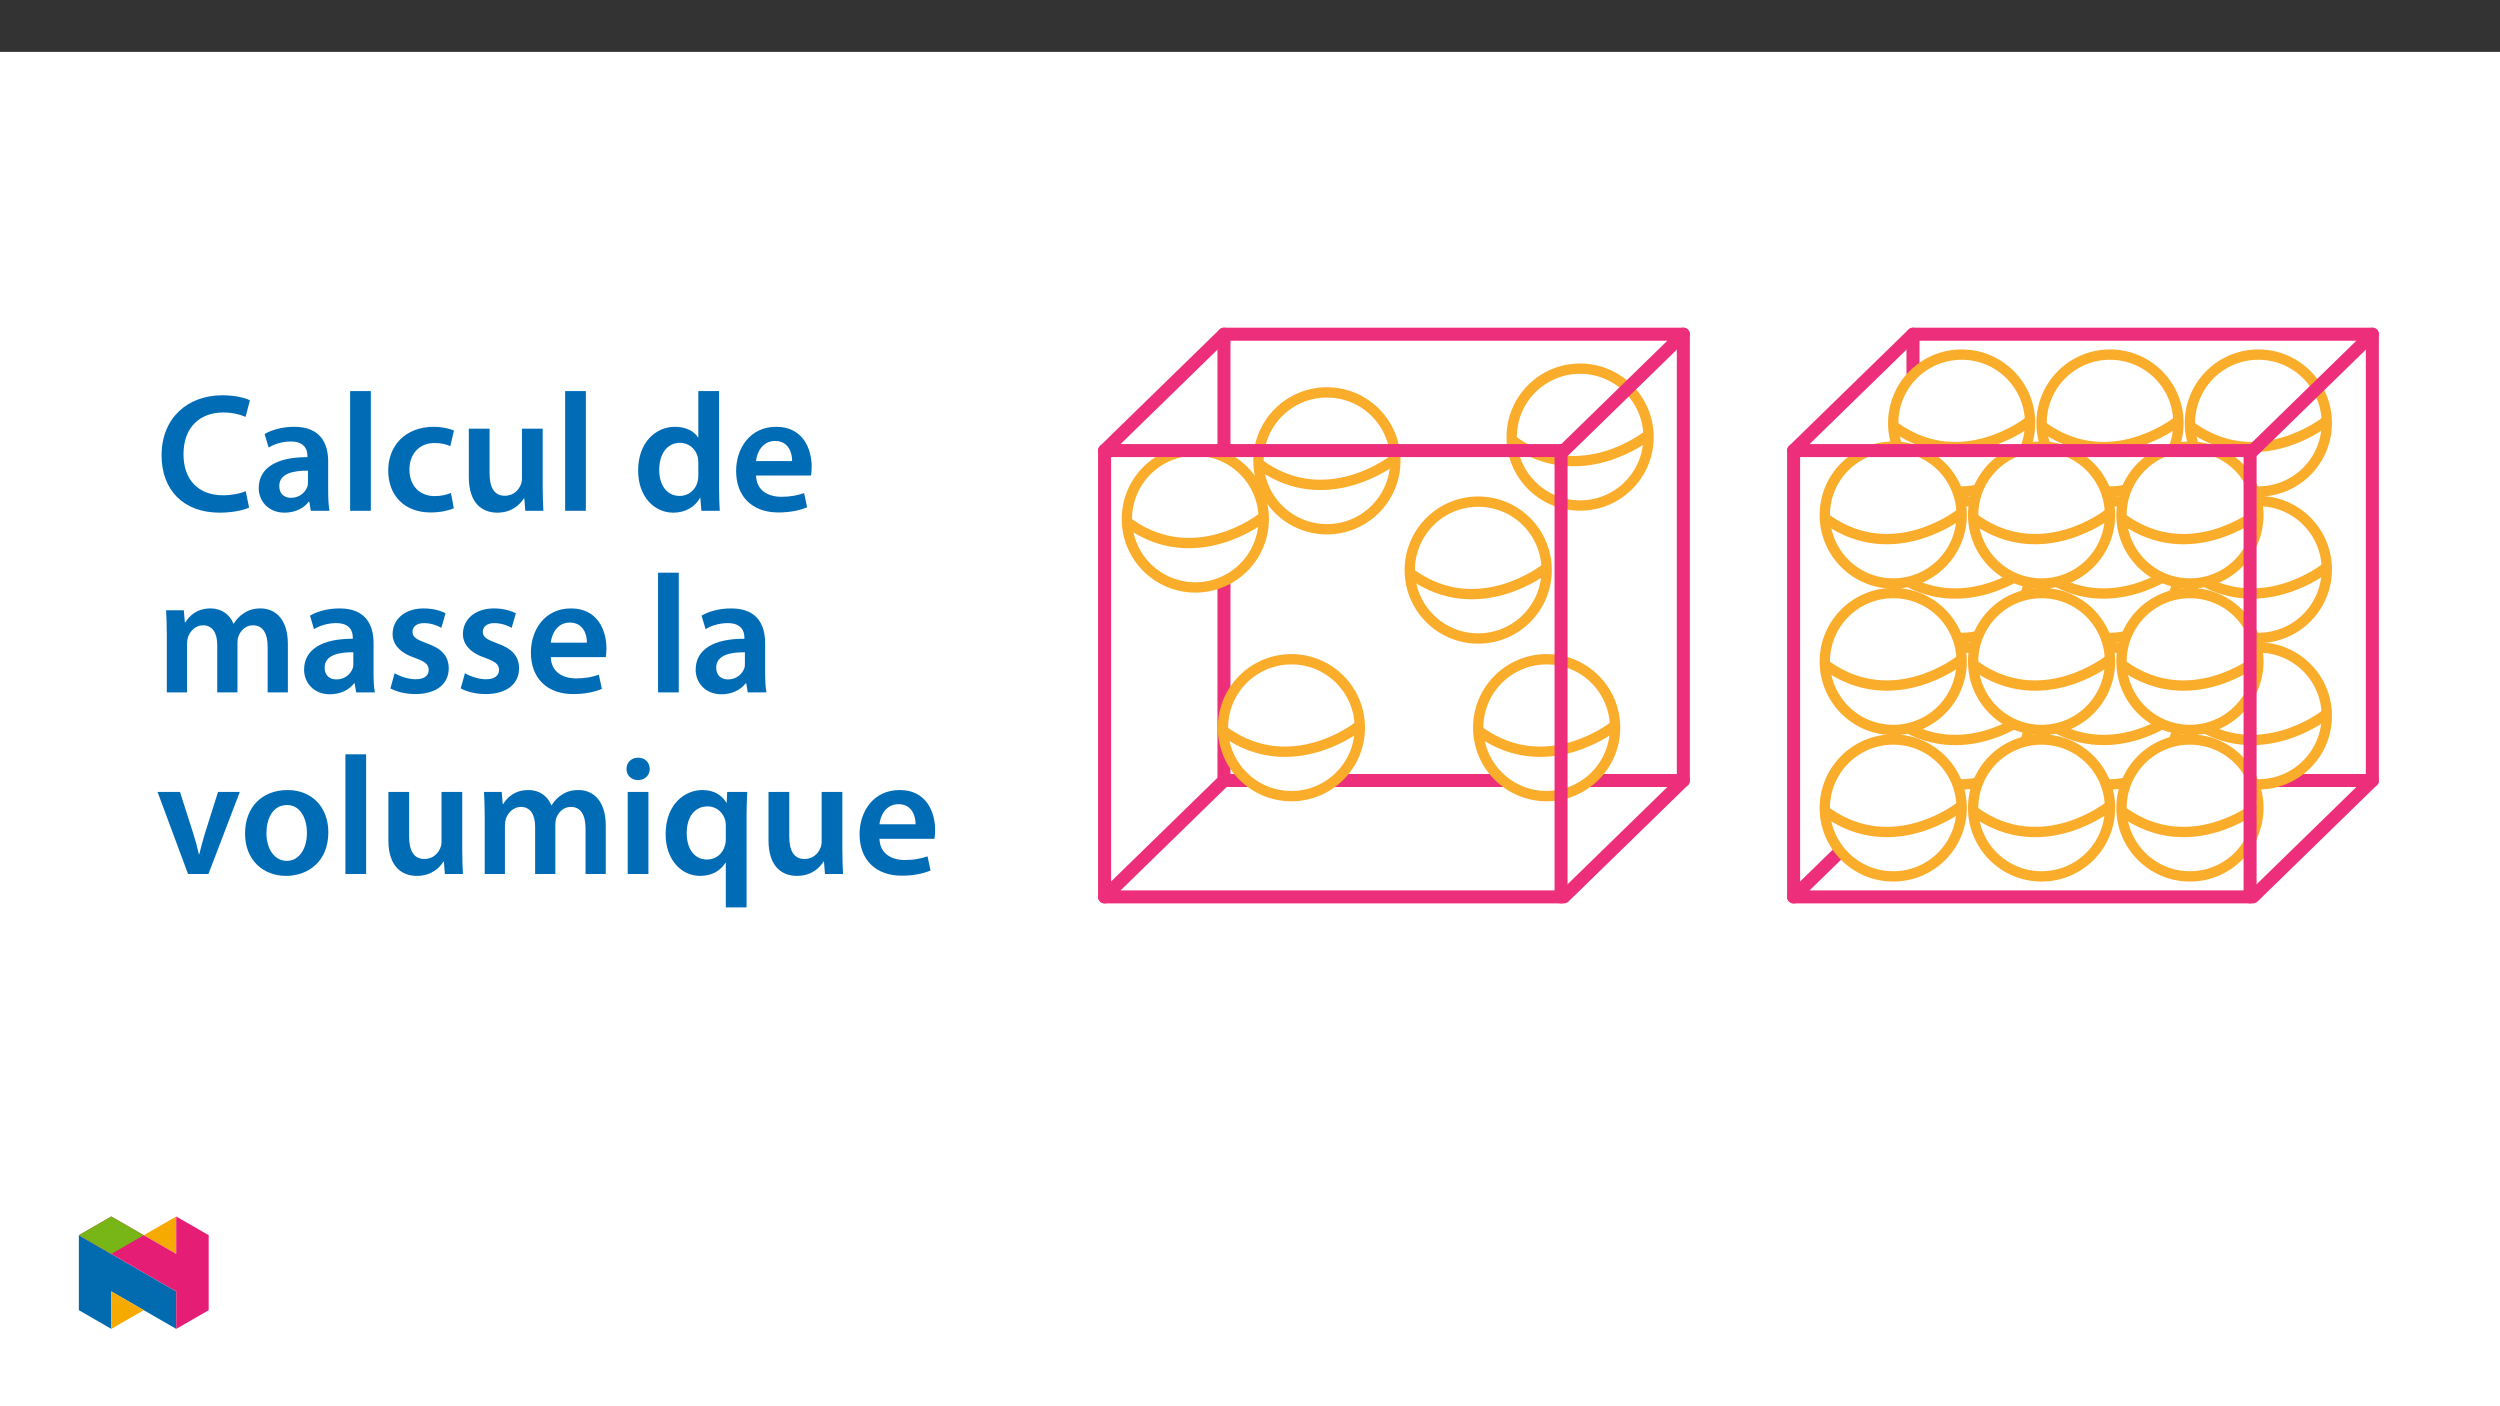﻿<?xml version="1.0" encoding="utf-8"?>
<svg xmlns="http://www.w3.org/2000/svg" xmlns:xlink="http://www.w3.org/1999/xlink" viewBox="0 0 960 540" version="1.1">
  <rect x="0" y="0" width="960" height="540" fill="#333333" stroke="none"/>
  <defs>
    <g>
      <symbol overflow="visible" id="glyph0-0">
        <path style="stroke:none;" d="M 0 0 L 32.375 0 L 32.375 -45.328 L 0 -45.328 Z M 16.188 -25.578 L 5.188 -42.094 L 27.188 -42.094 Z M 18.125 -22.656 L 29.141 -39.172 L 29.141 -6.156 Z M 5.188 -3.234 L 16.188 -19.75 L 27.188 -3.234 Z M 3.234 -39.172 L 14.25 -22.656 L 3.234 -6.156 Z M 3.234 -39.172 " />
      </symbol>
      <symbol overflow="visible" id="glyph0-1">
        <path style="stroke:none;" d="M 34.578 -7.516 C 32.438 -6.609 29.078 -5.953 25.906 -5.953 C 16.25 -5.953 10.688 -12.047 10.688 -21.688 C 10.688 -32.188 17.094 -37.75 25.969 -37.75 C 29.531 -37.75 32.438 -36.969 34.516 -36.062 L 36.188 -42.406 C 34.578 -43.25 30.891 -44.359 25.641 -44.359 C 12.297 -44.359 2.266 -35.672 2.266 -21.297 C 2.266 -7.969 10.688 0.719 24.547 0.719 C 29.844 0.719 34 -0.328 35.875 -1.234 Z M 34.578 -7.516 " />
      </symbol>
      <symbol overflow="visible" id="glyph0-2">
        <path style="stroke:none;" d="M 28.75 -18.906 C 28.75 -25.828 25.828 -32.25 15.734 -32.25 C 10.75 -32.25 6.672 -30.891 4.344 -29.469 L 5.891 -24.281 C 8.031 -25.641 11.266 -26.609 14.375 -26.609 C 19.938 -26.609 20.781 -23.188 20.781 -21.109 L 20.781 -20.594 C 9.125 -20.656 2.078 -16.578 2.078 -8.672 C 2.078 -3.891 5.641 0.719 11.984 0.719 C 16.125 0.719 19.422 -1.031 21.297 -3.5 L 21.5 -3.5 L 22.078 0 L 29.266 0 C 28.875 -1.938 28.75 -4.734 28.75 -7.578 Z M 20.984 -11.078 C 20.984 -10.484 20.984 -9.906 20.781 -9.328 C 20 -7.062 17.734 -4.984 14.5 -4.984 C 11.984 -4.984 9.969 -6.406 9.969 -9.516 C 9.969 -14.312 15.344 -15.469 20.984 -15.406 Z M 20.984 -11.078 " />
      </symbol>
      <symbol overflow="visible" id="glyph0-3">
        <path style="stroke:none;" d="M 4.281 0 L 12.234 0 L 12.234 -45.969 L 4.281 -45.969 Z M 4.281 0 " />
      </symbol>
      <symbol overflow="visible" id="glyph0-4">
        <path style="stroke:none;" d="M 26.359 -6.859 C 24.797 -6.219 22.797 -5.641 20.078 -5.641 C 14.641 -5.641 10.422 -9.328 10.422 -15.797 C 10.359 -21.562 13.984 -26.031 20.078 -26.031 C 22.922 -26.031 24.797 -25.453 26.094 -24.797 L 27.516 -30.828 C 25.703 -31.594 22.734 -32.25 19.812 -32.25 C 8.734 -32.25 2.266 -24.922 2.266 -15.469 C 2.266 -5.703 8.672 0.641 18.516 0.641 C 22.469 0.641 25.766 -0.188 27.453 -0.969 Z M 26.359 -6.859 " />
      </symbol>
      <symbol overflow="visible" id="glyph0-5">
        <path style="stroke:none;" d="M 32.5 -31.531 L 24.547 -31.531 L 24.547 -12.5 C 24.547 -11.594 24.406 -10.688 24.094 -10.031 C 23.312 -7.969 21.234 -5.766 18 -5.766 C 13.797 -5.766 12.109 -9.125 12.109 -14.375 L 12.109 -31.531 L 4.141 -31.531 L 4.141 -13.016 C 4.141 -2.719 9.391 0.719 15.094 0.719 C 20.781 0.719 23.891 -2.531 25.25 -4.734 L 25.453 -4.734 L 25.828 0 L 32.766 0 C 32.641 -2.594 32.5 -5.703 32.5 -9.453 Z M 32.5 -31.531 " />
      </symbol>
      <symbol overflow="visible" id="glyph0-6">
        <path style="stroke:none;" d="M 25.375 -45.969 L 25.375 -28.172 L 25.25 -28.172 C 23.828 -30.5 20.719 -32.25 16.375 -32.25 C 8.812 -32.25 2.203 -25.969 2.266 -15.406 C 2.266 -5.703 8.219 0.719 15.797 0.719 C 20.328 0.719 24.156 -1.484 26.031 -4.984 L 26.156 -4.984 L 26.547 0 L 33.609 0 C 33.469 -2.141 33.344 -5.641 33.344 -8.875 L 33.344 -45.969 Z M 25.375 -13.656 C 25.375 -12.828 25.312 -12.047 25.125 -11.328 C 24.344 -7.906 21.5 -5.703 18.266 -5.703 C 13.203 -5.703 10.359 -9.906 10.359 -15.734 C 10.359 -21.562 13.203 -26.094 18.328 -26.094 C 21.953 -26.094 24.469 -23.562 25.188 -20.531 C 25.312 -19.875 25.375 -19.031 25.375 -18.391 Z M 25.375 -13.656 " />
      </symbol>
      <symbol overflow="visible" id="glyph0-7">
        <path style="stroke:none;" d="M 31.016 -13.531 C 31.141 -14.25 31.281 -15.406 31.281 -16.906 C 31.281 -23.828 27.906 -32.25 17.672 -32.25 C 7.578 -32.25 2.266 -24.016 2.266 -15.281 C 2.266 -5.641 8.281 0.641 18.516 0.641 C 23.047 0.641 26.812 -0.188 29.531 -1.359 L 28.359 -6.797 C 25.906 -5.953 23.312 -5.375 19.625 -5.375 C 14.5 -5.375 10.094 -7.828 9.906 -13.531 Z M 9.906 -19.094 C 10.234 -22.344 12.297 -26.812 17.219 -26.812 C 22.531 -26.812 23.828 -22.016 23.766 -19.094 Z M 9.906 -19.094 " />
      </symbol>
      <symbol overflow="visible" id="glyph0-8">
        <path style="stroke:none;" d="M 4.281 0 L 12.047 0 L 12.047 -18.641 C 12.047 -19.547 12.172 -20.469 12.438 -21.297 C 13.203 -23.438 15.219 -25.766 18.188 -25.766 C 21.891 -25.766 23.641 -22.656 23.641 -18.266 L 23.641 0 L 31.406 0 L 31.406 -18.906 C 31.406 -19.812 31.531 -20.844 31.797 -21.562 C 32.641 -23.828 34.641 -25.766 37.359 -25.766 C 41.188 -25.766 43 -22.656 43 -17.422 L 43 0 L 50.766 0 L 50.766 -18.578 C 50.766 -28.688 45.453 -32.25 40.281 -32.25 C 37.625 -32.25 35.609 -31.594 33.797 -30.375 C 32.375 -29.469 31.078 -28.172 29.984 -26.422 L 29.844 -26.422 C 28.484 -29.922 25.25 -32.25 21.109 -32.25 C 15.734 -32.25 12.891 -29.328 11.391 -26.875 L 11.203 -26.875 L 10.812 -31.531 L 4.016 -31.531 C 4.141 -28.812 4.281 -25.766 4.281 -22.141 Z M 4.281 0 " />
      </symbol>
      <symbol overflow="visible" id="glyph0-9">
        <path style="stroke:none;" d="M 2.328 -1.547 C 4.656 -0.266 8.094 0.641 11.906 0.641 C 20.266 0.641 24.734 -3.5 24.734 -9.266 C 24.672 -13.922 22.078 -16.828 16.312 -18.844 C 12.297 -20.328 10.812 -21.234 10.812 -23.25 C 10.812 -25.188 12.375 -26.609 15.219 -26.609 C 18 -26.609 20.594 -25.578 21.891 -24.797 L 23.5 -30.375 C 21.625 -31.406 18.578 -32.25 15.094 -32.25 C 7.766 -32.25 3.172 -27.969 3.172 -22.406 C 3.172 -18.641 5.703 -15.281 11.844 -13.203 C 15.734 -11.781 17.031 -10.75 17.031 -8.609 C 17.031 -6.547 15.469 -5.047 11.984 -5.047 C 9.125 -5.047 5.703 -6.281 3.953 -7.375 Z M 2.328 -1.547 " />
      </symbol>
      <symbol overflow="visible" id="glyph0-10">
        <path style="stroke:none;" d="M 0.719 -31.531 L 12.438 0 L 20.266 0 L 32.312 -31.531 L 23.953 -31.531 L 18.906 -15.547 C 18.062 -12.688 17.359 -10.234 16.766 -7.641 L 16.578 -7.641 C 16 -10.234 15.344 -12.75 14.438 -15.547 L 9.328 -31.531 Z M 0.719 -31.531 " />
      </symbol>
      <symbol overflow="visible" id="glyph0-11">
        <path style="stroke:none;" d="M 18.578 -32.25 C 9.062 -32.25 2.266 -25.906 2.266 -15.547 C 2.266 -5.375 9.188 0.719 18.062 0.719 C 26.094 0.719 34.25 -4.469 34.25 -16.062 C 34.25 -25.641 27.969 -32.25 18.578 -32.25 Z M 18.391 -26.484 C 23.828 -26.484 26.031 -20.781 26.031 -15.859 C 26.031 -9.453 22.859 -5.047 18.328 -5.047 C 13.531 -5.047 10.484 -9.641 10.484 -15.734 C 10.484 -20.984 12.75 -26.484 18.391 -26.484 Z M 18.391 -26.484 " />
      </symbol>
      <symbol overflow="visible" id="glyph0-12">
        <path style="stroke:none;" d="M 12.234 0 L 12.234 -31.531 L 4.281 -31.531 L 4.281 0 Z M 8.281 -44.672 C 5.641 -44.672 3.812 -42.797 3.812 -40.344 C 3.812 -38.016 5.562 -36.062 8.219 -36.062 C 11 -36.062 12.75 -38.016 12.75 -40.344 C 12.688 -42.797 11 -44.672 8.281 -44.672 Z M 8.281 -44.672 " />
      </symbol>
      <symbol overflow="visible" id="glyph0-13">
        <path style="stroke:none;" d="M 25.375 12.828 L 33.344 12.828 L 33.344 -22.406 C 33.344 -25.703 33.469 -28.688 33.609 -31.531 L 25.906 -31.531 L 25.703 -27.328 L 25.578 -27.391 C 23.891 -30.297 20.781 -32.25 16.375 -32.25 C 9.641 -32.25 2.266 -26.812 2.266 -15.281 C 2.266 -5.438 8.359 0.719 15.469 0.719 C 20.078 0.719 23.375 -1.297 25.25 -4.344 L 25.375 -4.344 Z M 25.375 -13.281 C 25.375 -12.5 25.25 -11.531 25 -10.812 C 24.094 -7.641 21.438 -5.562 18.188 -5.562 C 13.141 -5.562 10.359 -9.906 10.359 -15.672 C 10.359 -21.625 13.203 -25.969 18.391 -25.969 C 21.953 -25.969 24.469 -23.438 25.188 -20.469 C 25.312 -19.875 25.375 -19.172 25.375 -18.516 Z M 25.375 -13.281 " />
      </symbol>
    </g>
    <clipPath id="clip1">
      <path d="M 686 297 L 913.484 297 L 913.484 346.906 L 686 346.906 Z M 686 297 " />
    </clipPath>
    <clipPath id="clip2">
      <path d="M 421.656 297 L 649 297 L 649 346.906 L 421.656 346.906 Z M 421.656 297 " />
    </clipPath>
    <clipPath id="clip3">
      <path d="M 421.656 170 L 427 170 L 427 346.906 L 421.656 346.906 Z M 421.656 170 " />
    </clipPath>
    <clipPath id="clip4">
      <path d="M 467 125.832 L 473 125.832 L 473 303 L 467 303 Z M 467 125.832 " />
    </clipPath>
    <clipPath id="clip5">
      <path d="M 643 125.832 L 649 125.832 L 649 303 L 643 303 Z M 643 125.832 " />
    </clipPath>
    <clipPath id="clip6">
      <path d="M 686 170 L 692 170 L 692 346.906 L 686 346.906 Z M 686 170 " />
    </clipPath>
    <clipPath id="clip7">
      <path d="M 732 125.832 L 738 125.832 L 738 303 L 732 303 Z M 732 125.832 " />
    </clipPath>
    <clipPath id="clip8">
      <path d="M 686 125.832 L 913.484 125.832 L 913.484 176 L 686 176 Z M 686 125.832 " />
    </clipPath>
    <clipPath id="clip9">
      <path d="M 908 125.832 L 913.484 125.832 L 913.484 303 L 908 303 Z M 908 125.832 " />
    </clipPath>
    <clipPath id="clip10">
      <path d="M 421.656 125.832 L 649 125.832 L 649 176 L 421.656 176 Z M 421.656 125.832 " />
    </clipPath>
    <clipPath id="clip11">
      <path d="M 596 170 L 602 170 L 602 346.906 L 596 346.906 Z M 596 170 " />
    </clipPath>
    <clipPath id="clip12">
      <path d="M 861 170 L 867 170 L 867 346.906 L 861 346.906 Z M 861 170 " />
    </clipPath>
    <clipPath id="clip13">
      <path d="M 30.277 474 L 68 474 L 68 510.301 L 30.277 510.301 Z M 30.277 474 " />
    </clipPath>
    <clipPath id="clip14">
      <path d="M 42 495 L 56 495 L 56 510.301 L 42 510.301 Z M 42 495 " />
    </clipPath>
    <clipPath id="clip15">
      <path d="M 55 467.125 L 68 467.125 L 68 482 L 55 482 Z M 55 467.125 " />
    </clipPath>
    <clipPath id="clip16">
      <path d="M 30.277 467.125 L 80.133 467.125 L 80.133 510.301 L 30.277 510.301 Z M 30.277 467.125 " />
    </clipPath>
    <clipPath id="clip17">
      <path d="M 30.277 467.125 L 56 467.125 L 56 482 L 30.277 482 Z M 30.277 467.125 " />
    </clipPath>
  </defs>
  <g id="surface1">
    <path style=" stroke:none;fill-rule:nonzero;fill:rgb(100%,100%,100%);fill-opacity:1;" d="M 0 559.926 L 960 559.926 L 960 19.926 L 0 19.926 Z M 0 559.926 " />
    <g clip-path="url(#clip1)" clip-rule="nonzero">
      <path style="fill:none;stroke-width:5.882;stroke-linecap:round;stroke-linejoin:round;stroke:rgb(92.899%,17.999%,47.8%);stroke-opacity:1;stroke-miterlimit:10;" d="M 0 0.001 L -207.527 0.001 L -153.584 52.575 L 53.939 52.575 Z M 0 0.001 " transform="matrix(0.85,0,0,-0.85,865.137,344.407)" />
    </g>
    <g clip-path="url(#clip2)" clip-rule="nonzero">
      <path style="fill:none;stroke-width:5.882;stroke-linecap:round;stroke-linejoin:round;stroke:rgb(92.899%,17.999%,47.8%);stroke-opacity:1;stroke-miterlimit:10;" d="M -0.001 0.001 L -207.524 0.001 L -153.586 52.575 L 53.942 52.575 Z M -0.001 0.001 " transform="matrix(0.85,0,0,-0.85,600.552,344.407)" />
    </g>
    <g clip-path="url(#clip3)" clip-rule="nonzero">
      <path style="fill:none;stroke-width:5.882;stroke-linecap:round;stroke-linejoin:round;stroke:rgb(92.899%,17.999%,47.8%);stroke-opacity:1;stroke-miterlimit:10;" d="M 0.002 -0 L 0.002 -201.632 " transform="matrix(0.85,0,0,-0.85,424.155,173.019)" />
    </g>
    <g clip-path="url(#clip4)" clip-rule="nonzero">
      <path style="fill:none;stroke-width:5.882;stroke-linecap:round;stroke-linejoin:round;stroke:rgb(92.899%,17.999%,47.8%);stroke-opacity:1;stroke-miterlimit:10;" d="M -0.001 -0.001 L -0.001 -201.632 " transform="matrix(0.85,0,0,-0.85,470.004,128.332)" />
    </g>
    <g clip-path="url(#clip5)" clip-rule="nonzero">
      <path style="fill:none;stroke-width:5.882;stroke-linecap:round;stroke-linejoin:round;stroke:rgb(92.899%,17.999%,47.8%);stroke-opacity:1;stroke-miterlimit:10;" d="M 0.001 -0.001 L 0.001 -201.632 " transform="matrix(0.85,0,0,-0.85,646.402,128.332)" />
    </g>
    <g clip-path="url(#clip6)" clip-rule="nonzero">
      <path style="fill:none;stroke-width:5.882;stroke-linecap:round;stroke-linejoin:round;stroke:rgb(92.899%,17.999%,47.8%);stroke-opacity:1;stroke-miterlimit:10;" d="M -0.001 -0 L -0.001 -201.632 " transform="matrix(0.85,0,0,-0.85,688.739,173.019)" />
    </g>
    <g clip-path="url(#clip7)" clip-rule="nonzero">
      <path style="fill:none;stroke-width:5.882;stroke-linecap:round;stroke-linejoin:round;stroke:rgb(92.899%,17.999%,47.8%);stroke-opacity:1;stroke-miterlimit:10;" d="M 0.001 -0.001 L 0.001 -201.632 " transform="matrix(0.85,0,0,-0.85,734.589,128.332)" />
    </g>
    <path style=" stroke:none;fill-rule:nonzero;fill:rgb(100%,100%,100%);fill-opacity:1;" d="M 459.004 173.02 C 473.516 173.02 485.281 184.785 485.281 199.297 C 485.281 213.812 473.516 225.578 459.004 225.578 C 444.488 225.578 432.723 213.812 432.723 199.297 C 432.723 184.785 444.488 173.02 459.004 173.02 " />
    <path style="fill:none;stroke-width:4.665;stroke-linecap:round;stroke-linejoin:round;stroke:rgb(98%,67.499%,16.899%);stroke-opacity:1;stroke-miterlimit:10;" d="M 0.001 -0 C 17.073 -0 30.915 -13.842 30.915 -30.915 C 30.915 -47.992 17.073 -61.834 0.001 -61.834 C -17.077 -61.834 -30.919 -47.992 -30.919 -30.915 C -30.919 -13.842 -17.077 -0 0.001 -0 Z M 0.001 -0 " transform="matrix(0.85,0,0,-0.85,459.003,173.019)" />
    <path style="fill:none;stroke-width:4.665;stroke-linecap:round;stroke-linejoin:round;stroke:rgb(98%,67.499%,16.899%);stroke-opacity:1;stroke-miterlimit:10;" d="M 0 -0.001 C 0 -0.001 -29.843 -23.512 -59.692 -2.496 " transform="matrix(0.85,0,0,-0.85,484.48,198.992)" />
    <path style=" stroke:none;fill-rule:nonzero;fill:rgb(100%,100%,100%);fill-opacity:1;" d="M 509.539 150.676 C 524.051 150.676 535.816 162.441 535.816 176.953 C 535.816 191.469 524.051 203.234 509.539 203.234 C 495.023 203.234 483.258 191.469 483.258 176.953 C 483.258 162.441 495.023 150.676 509.539 150.676 " />
    <path style="fill:none;stroke-width:4.665;stroke-linecap:round;stroke-linejoin:round;stroke:rgb(98%,67.499%,16.899%);stroke-opacity:1;stroke-miterlimit:10;" d="M 0.002 -0.001 C 17.074 -0.001 30.916 -13.843 30.916 -30.915 C 30.916 -47.992 17.074 -61.834 0.002 -61.834 C -17.076 -61.834 -30.918 -47.992 -30.918 -30.915 C -30.918 -13.843 -17.076 -0.001 0.002 -0.001 Z M 0.002 -0.001 " transform="matrix(0.85,0,0,-0.85,509.538,150.675)" />
    <path style="fill:none;stroke-width:4.665;stroke-linecap:round;stroke-linejoin:round;stroke:rgb(98%,67.499%,16.899%);stroke-opacity:1;stroke-miterlimit:10;" d="M 0.001 -0.001 C 0.001 -0.001 -29.847 -23.512 -59.691 -2.497 " transform="matrix(0.85,0,0,-0.85,535.014,176.647)" />
    <path style=" stroke:none;fill-rule:nonzero;fill:rgb(100%,100%,100%);fill-opacity:1;" d="M 606.762 141.562 C 621.277 141.562 633.043 153.328 633.043 167.84 C 633.043 182.355 621.277 194.121 606.762 194.121 C 592.25 194.121 580.484 182.355 580.484 167.84 C 580.484 153.328 592.25 141.562 606.762 141.562 " />
    <path style="fill:none;stroke-width:4.665;stroke-linecap:round;stroke-linejoin:round;stroke:rgb(98%,67.499%,16.899%);stroke-opacity:1;stroke-miterlimit:10;" d="M -0.002 -0.002 C 17.076 -0.002 30.917 -13.844 30.917 -30.916 C 30.917 -47.994 17.076 -61.835 -0.002 -61.835 C -17.074 -61.835 -30.916 -47.994 -30.916 -30.916 C -30.916 -13.844 -17.074 -0.002 -0.002 -0.002 Z M -0.002 -0.002 " transform="matrix(0.85,0,0,-0.85,606.763,141.561)" />
    <path style="fill:none;stroke-width:4.665;stroke-linecap:round;stroke-linejoin:round;stroke:rgb(98%,67.499%,16.899%);stroke-opacity:1;stroke-miterlimit:10;" d="M -0.002 -0.002 C -0.002 -0.002 -29.846 -23.513 -59.689 -2.498 " transform="matrix(0.85,0,0,-0.85,632.24,167.533)" />
    <path style=" stroke:none;fill-rule:nonzero;fill:rgb(100%,100%,100%);fill-opacity:1;" d="M 753.277 248.637 C 767.789 248.637 779.559 260.402 779.559 274.918 C 779.559 289.43 767.789 301.195 753.277 301.195 C 738.766 301.195 726.996 289.43 726.996 274.918 C 726.996 260.402 738.766 248.637 753.277 248.637 " />
    <path style="fill:none;stroke-width:4.665;stroke-linecap:round;stroke-linejoin:round;stroke:rgb(98%,67.499%,16.899%);stroke-opacity:1;stroke-miterlimit:10;" d="M -0 0.001 C 17.072 0.001 30.919 -13.841 30.919 -30.918 C 30.919 -47.991 17.072 -61.832 -0 -61.832 C -17.073 -61.832 -30.92 -47.991 -30.92 -30.918 C -30.92 -13.841 -17.073 0.001 -0 0.001 Z M -0 0.001 " transform="matrix(0.85,0,0,-0.85,753.278,248.638)" />
    <path style="fill-rule:nonzero;fill:rgb(100%,100%,100%);fill-opacity:1;stroke-width:4.665;stroke-linecap:round;stroke-linejoin:round;stroke:rgb(98%,67.499%,16.899%);stroke-opacity:1;stroke-miterlimit:10;" d="M -0.001 0.001 C -0.001 0.001 -29.844 -23.515 -59.688 -2.499 " transform="matrix(0.85,0,0,-0.85,778.755,274.61)" />
    <path style=" stroke:none;fill-rule:nonzero;fill:rgb(100%,100%,100%);fill-opacity:1;" d="M 810.246 248.637 C 824.758 248.637 836.523 260.402 836.523 274.918 C 836.523 289.43 824.758 301.195 810.246 301.195 C 795.73 301.195 783.965 289.43 783.965 274.918 C 783.965 260.402 795.73 248.637 810.246 248.637 " />
    <path style="fill:none;stroke-width:4.665;stroke-linecap:round;stroke-linejoin:round;stroke:rgb(98%,67.499%,16.899%);stroke-opacity:1;stroke-miterlimit:10;" d="M 0.002 0.001 C 17.075 0.001 30.917 -13.841 30.917 -30.918 C 30.917 -47.991 17.075 -61.832 0.002 -61.832 C -17.075 -61.832 -30.917 -47.991 -30.917 -30.918 C -30.917 -13.841 -17.075 0.001 0.002 0.001 Z M 0.002 0.001 " transform="matrix(0.85,0,0,-0.85,810.244,248.638)" />
    <path style="fill-rule:nonzero;fill:rgb(100%,100%,100%);fill-opacity:1;stroke-width:4.665;stroke-linecap:round;stroke-linejoin:round;stroke:rgb(98%,67.499%,16.899%);stroke-opacity:1;stroke-miterlimit:10;" d="M 0.001 0.001 C 0.001 0.001 -29.843 -23.515 -59.691 -2.499 " transform="matrix(0.85,0,0,-0.85,835.722,274.61)" />
    <path style=" stroke:none;fill-rule:nonzero;fill:rgb(100%,100%,100%);fill-opacity:1;" d="M 867.211 248.637 C 881.727 248.637 893.492 260.402 893.492 274.918 C 893.492 289.43 881.727 301.195 867.211 301.195 C 852.699 301.195 840.934 289.43 840.934 274.918 C 840.934 260.402 852.699 248.637 867.211 248.637 " />
    <path style="fill:none;stroke-width:4.665;stroke-linecap:round;stroke-linejoin:round;stroke:rgb(98%,67.499%,16.899%);stroke-opacity:1;stroke-miterlimit:10;" d="M -0.001 0.001 C 17.076 0.001 30.918 -13.841 30.918 -30.918 C 30.918 -47.991 17.076 -61.832 -0.001 -61.832 C -17.074 -61.832 -30.915 -47.991 -30.915 -30.918 C -30.915 -13.841 -17.074 0.001 -0.001 0.001 Z M -0.001 0.001 " transform="matrix(0.85,0,0,-0.85,867.212,248.638)" />
    <path style="fill-rule:nonzero;fill:rgb(100%,100%,100%);fill-opacity:1;stroke-width:4.665;stroke-linecap:round;stroke-linejoin:round;stroke:rgb(98%,67.499%,16.899%);stroke-opacity:1;stroke-miterlimit:10;" d="M -0.002 0.001 C -0.002 0.001 -29.846 -23.515 -59.69 -2.499 " transform="matrix(0.85,0,0,-0.85,892.689,274.61)" />
    <path style=" stroke:none;fill-rule:nonzero;fill:rgb(100%,100%,100%);fill-opacity:1;" d="M 753.277 192.402 C 767.789 192.402 779.559 204.168 779.559 218.68 C 779.559 233.195 767.789 244.961 753.277 244.961 C 738.766 244.961 726.996 233.195 726.996 218.68 C 726.996 204.168 738.766 192.402 753.277 192.402 " />
    <path style="fill:none;stroke-width:4.665;stroke-linecap:round;stroke-linejoin:round;stroke:rgb(98%,67.499%,16.899%);stroke-opacity:1;stroke-miterlimit:10;" d="M -0 -0 C 17.072 -0 30.919 -13.842 30.919 -30.915 C 30.919 -47.992 17.072 -61.834 -0 -61.834 C -17.073 -61.834 -30.92 -47.992 -30.92 -30.915 C -30.92 -13.842 -17.073 -0 -0 -0 Z M -0 -0 " transform="matrix(0.85,0,0,-0.85,753.278,192.402)" />
    <path style="fill-rule:nonzero;fill:rgb(100%,100%,100%);fill-opacity:1;stroke-width:4.665;stroke-linecap:round;stroke-linejoin:round;stroke:rgb(98%,67.499%,16.899%);stroke-opacity:1;stroke-miterlimit:10;" d="M -0.001 -0.001 C -0.001 -0.001 -29.844 -23.512 -59.688 -2.496 " transform="matrix(0.85,0,0,-0.85,778.755,218.374)" />
    <path style=" stroke:none;fill-rule:nonzero;fill:rgb(100%,100%,100%);fill-opacity:1;" d="M 810.246 192.402 C 824.758 192.402 836.523 204.168 836.523 218.68 C 836.523 233.195 824.758 244.961 810.246 244.961 C 795.73 244.961 783.965 233.195 783.965 218.68 C 783.965 204.168 795.73 192.402 810.246 192.402 " />
    <path style="fill:none;stroke-width:4.665;stroke-linecap:round;stroke-linejoin:round;stroke:rgb(98%,67.499%,16.899%);stroke-opacity:1;stroke-miterlimit:10;" d="M 0.002 -0 C 17.075 -0 30.917 -13.842 30.917 -30.915 C 30.917 -47.992 17.075 -61.834 0.002 -61.834 C -17.075 -61.834 -30.917 -47.992 -30.917 -30.915 C -30.917 -13.842 -17.075 -0 0.002 -0 Z M 0.002 -0 " transform="matrix(0.85,0,0,-0.85,810.244,192.402)" />
    <path style="fill-rule:nonzero;fill:rgb(100%,100%,100%);fill-opacity:1;stroke-width:4.665;stroke-linecap:round;stroke-linejoin:round;stroke:rgb(98%,67.499%,16.899%);stroke-opacity:1;stroke-miterlimit:10;" d="M 0.001 -0.001 C 0.001 -0.001 -29.843 -23.512 -59.691 -2.496 " transform="matrix(0.85,0,0,-0.85,835.722,218.374)" />
    <path style=" stroke:none;fill-rule:nonzero;fill:rgb(100%,100%,100%);fill-opacity:1;" d="M 867.211 192.402 C 881.727 192.402 893.492 204.168 893.492 218.68 C 893.492 233.195 881.727 244.961 867.211 244.961 C 852.699 244.961 840.934 233.195 840.934 218.68 C 840.934 204.168 852.699 192.402 867.211 192.402 " />
    <path style="fill:none;stroke-width:4.665;stroke-linecap:round;stroke-linejoin:round;stroke:rgb(98%,67.499%,16.899%);stroke-opacity:1;stroke-miterlimit:10;" d="M -0.001 -0 C 17.076 -0 30.918 -13.842 30.918 -30.915 C 30.918 -47.992 17.076 -61.834 -0.001 -61.834 C -17.074 -61.834 -30.915 -47.992 -30.915 -30.915 C -30.915 -13.842 -17.074 -0 -0.001 -0 Z M -0.001 -0 " transform="matrix(0.85,0,0,-0.85,867.212,192.402)" />
    <path style="fill-rule:nonzero;fill:rgb(100%,100%,100%);fill-opacity:1;stroke-width:4.665;stroke-linecap:round;stroke-linejoin:round;stroke:rgb(98%,67.499%,16.899%);stroke-opacity:1;stroke-miterlimit:10;" d="M -0.002 -0.001 C -0.002 -0.001 -29.846 -23.512 -59.69 -2.496 " transform="matrix(0.85,0,0,-0.85,892.689,218.374)" />
    <path style=" stroke:none;fill-rule:nonzero;fill:rgb(100%,100%,100%);fill-opacity:1;" d="M 753.277 136.164 C 767.789 136.164 779.559 147.93 779.559 162.445 C 779.559 176.961 767.789 188.727 753.277 188.727 C 738.766 188.727 726.996 176.961 726.996 162.445 C 726.996 147.93 738.766 136.164 753.277 136.164 " />
    <path style="fill:none;stroke-width:4.665;stroke-linecap:round;stroke-linejoin:round;stroke:rgb(98%,67.499%,16.899%);stroke-opacity:1;stroke-miterlimit:10;" d="M -0 0.002 C 17.072 0.002 30.919 -13.84 30.919 -30.917 C 30.919 -47.994 17.072 -61.836 -0 -61.836 C -17.073 -61.836 -30.92 -47.994 -30.92 -30.917 C -30.92 -13.84 -17.073 0.002 -0 0.002 Z M -0 0.002 " transform="matrix(0.85,0,0,-0.85,753.278,136.166)" />
    <path style="fill-rule:nonzero;fill:rgb(100%,100%,100%);fill-opacity:1;stroke-width:4.665;stroke-linecap:round;stroke-linejoin:round;stroke:rgb(98%,67.499%,16.899%);stroke-opacity:1;stroke-miterlimit:10;" d="M -0.001 0.002 C -0.001 0.002 -29.844 -23.514 -59.688 -2.498 " transform="matrix(0.85,0,0,-0.85,778.755,162.138)" />
    <path style=" stroke:none;fill-rule:nonzero;fill:rgb(100%,100%,100%);fill-opacity:1;" d="M 810.246 136.164 C 824.758 136.164 836.523 147.93 836.523 162.445 C 836.523 176.961 824.758 188.727 810.246 188.727 C 795.73 188.727 783.965 176.961 783.965 162.445 C 783.965 147.93 795.73 136.164 810.246 136.164 " />
    <path style="fill:none;stroke-width:4.665;stroke-linecap:round;stroke-linejoin:round;stroke:rgb(98%,67.499%,16.899%);stroke-opacity:1;stroke-miterlimit:10;" d="M 0.002 0.002 C 17.075 0.002 30.917 -13.84 30.917 -30.917 C 30.917 -47.994 17.075 -61.836 0.002 -61.836 C -17.075 -61.836 -30.917 -47.994 -30.917 -30.917 C -30.917 -13.84 -17.075 0.002 0.002 0.002 Z M 0.002 0.002 " transform="matrix(0.85,0,0,-0.85,810.244,136.166)" />
    <path style="fill-rule:nonzero;fill:rgb(100%,100%,100%);fill-opacity:1;stroke-width:4.665;stroke-linecap:round;stroke-linejoin:round;stroke:rgb(98%,67.499%,16.899%);stroke-opacity:1;stroke-miterlimit:10;" d="M 0.001 0.002 C 0.001 0.002 -29.843 -23.514 -59.691 -2.498 " transform="matrix(0.85,0,0,-0.85,835.722,162.138)" />
    <path style=" stroke:none;fill-rule:nonzero;fill:rgb(100%,100%,100%);fill-opacity:1;" d="M 867.211 136.164 C 881.727 136.164 893.492 147.93 893.492 162.445 C 893.492 176.961 881.727 188.727 867.211 188.727 C 852.699 188.727 840.934 176.961 840.934 162.445 C 840.934 147.93 852.699 136.164 867.211 136.164 " />
    <path style="fill:none;stroke-width:4.665;stroke-linecap:round;stroke-linejoin:round;stroke:rgb(98%,67.499%,16.899%);stroke-opacity:1;stroke-miterlimit:10;" d="M -0.001 0.002 C 17.076 0.002 30.918 -13.84 30.918 -30.917 C 30.918 -47.994 17.076 -61.836 -0.001 -61.836 C -17.074 -61.836 -30.915 -47.994 -30.915 -30.917 C -30.915 -13.84 -17.074 0.002 -0.001 0.002 Z M -0.001 0.002 " transform="matrix(0.85,0,0,-0.85,867.212,136.166)" />
    <path style="fill-rule:nonzero;fill:rgb(100%,100%,100%);fill-opacity:1;stroke-width:4.665;stroke-linecap:round;stroke-linejoin:round;stroke:rgb(98%,67.499%,16.899%);stroke-opacity:1;stroke-miterlimit:10;" d="M -0.002 0.002 C -0.002 0.002 -29.846 -23.514 -59.69 -2.498 " transform="matrix(0.85,0,0,-0.85,892.689,162.138)" />
    <path style=" stroke:none;fill-rule:nonzero;fill:rgb(100%,100%,100%);fill-opacity:1;" d="M 567.633 192.629 C 582.145 192.629 593.91 204.395 593.91 218.91 C 593.91 233.422 582.145 245.188 567.633 245.188 C 553.117 245.188 541.352 233.422 541.352 218.91 C 541.352 204.395 553.117 192.629 567.633 192.629 " />
    <path style="fill:none;stroke-width:4.665;stroke-linecap:round;stroke-linejoin:round;stroke:rgb(98%,67.499%,16.899%);stroke-opacity:1;stroke-miterlimit:10;" d="M 0 0.001 C 17.073 0.001 30.915 -13.841 30.915 -30.918 C 30.915 -47.991 17.073 -61.833 0 -61.833 C -17.077 -61.833 -30.919 -47.991 -30.919 -30.918 C -30.919 -13.841 -17.077 0.001 0 0.001 Z M 0 0.001 " transform="matrix(0.85,0,0,-0.85,567.632,192.629)" />
    <path style="fill:none;stroke-width:4.665;stroke-linecap:round;stroke-linejoin:round;stroke:rgb(98%,67.499%,16.899%);stroke-opacity:1;stroke-miterlimit:10;" d="M -0.001 0 C -0.001 0 -29.845 -23.511 -59.688 -2.495 " transform="matrix(0.85,0,0,-0.85,593.11,218.602)" />
    <path style=" stroke:none;fill-rule:nonzero;fill:rgb(100%,100%,100%);fill-opacity:1;" d="M 593.91 253.152 C 608.426 253.152 620.191 264.918 620.191 279.43 C 620.191 293.945 608.426 305.711 593.91 305.711 C 579.398 305.711 567.633 293.945 567.633 279.43 C 567.633 264.918 579.398 253.152 593.91 253.152 " />
    <path style="fill:none;stroke-width:4.665;stroke-linecap:round;stroke-linejoin:round;stroke:rgb(98%,67.499%,16.899%);stroke-opacity:1;stroke-miterlimit:10;" d="M -0.002 -0.002 C 17.075 -0.002 30.917 -13.844 30.917 -30.916 C 30.917 -47.994 17.075 -61.835 -0.002 -61.835 C -17.075 -61.835 -30.917 -47.994 -30.917 -30.916 C -30.917 -13.844 -17.075 -0.002 -0.002 -0.002 Z M -0.002 -0.002 " transform="matrix(0.85,0,0,-0.85,593.912,253.151)" />
    <path style="fill:none;stroke-width:4.665;stroke-linecap:round;stroke-linejoin:round;stroke:rgb(98%,67.499%,16.899%);stroke-opacity:1;stroke-miterlimit:10;" d="M 0.001 -0.002 C 0.001 -0.002 -29.847 -23.513 -59.691 -2.498 " transform="matrix(0.85,0,0,-0.85,619.389,279.123)" />
    <path style=" stroke:none;fill-rule:nonzero;fill:rgb(100%,100%,100%);fill-opacity:1;" d="M 495.895 253.152 C 510.406 253.152 522.172 264.918 522.172 279.43 C 522.172 293.945 510.406 305.711 495.895 305.711 C 481.379 305.711 469.613 293.945 469.613 279.43 C 469.613 264.918 481.379 253.152 495.895 253.152 " />
    <path style="fill:none;stroke-width:4.665;stroke-linecap:round;stroke-linejoin:round;stroke:rgb(98%,67.499%,16.899%);stroke-opacity:1;stroke-miterlimit:10;" d="M 0.001 -0.002 C 17.074 -0.002 30.915 -13.844 30.915 -30.916 C 30.915 -47.994 17.074 -61.835 0.001 -61.835 C -17.076 -61.835 -30.918 -47.994 -30.918 -30.916 C -30.918 -13.844 -17.076 -0.002 0.001 -0.002 Z M 0.001 -0.002 " transform="matrix(0.85,0,0,-0.85,495.894,253.151)" />
    <path style="fill:none;stroke-width:4.665;stroke-linecap:round;stroke-linejoin:round;stroke:rgb(98%,67.499%,16.899%);stroke-opacity:1;stroke-miterlimit:10;" d="M 0.001 -0.002 C 0.001 -0.002 -29.843 -23.513 -59.687 -2.498 " transform="matrix(0.85,0,0,-0.85,521.371,279.123)" />
    <path style=" stroke:none;fill-rule:nonzero;fill:rgb(100%,100%,100%);fill-opacity:1;" d="M 727 283.977 C 741.512 283.977 753.277 295.742 753.277 310.254 C 753.277 324.77 741.512 336.535 727 336.535 C 712.484 336.535 700.719 324.77 700.719 310.254 C 700.719 295.742 712.484 283.977 727 283.977 " />
    <path style="fill:none;stroke-width:4.665;stroke-linecap:round;stroke-linejoin:round;stroke:rgb(98%,67.499%,16.899%);stroke-opacity:1;stroke-miterlimit:10;" d="M 0.002 -0.001 C 17.075 -0.001 30.917 -13.843 30.917 -30.915 C 30.917 -47.993 17.075 -61.835 0.002 -61.835 C -17.075 -61.835 -30.917 -47.993 -30.917 -30.915 C -30.917 -13.843 -17.075 -0.001 0.002 -0.001 Z M 0.002 -0.001 " transform="matrix(0.85,0,0,-0.85,726.998,283.976)" />
    <path style="fill-rule:nonzero;fill:rgb(100%,100%,100%);fill-opacity:1;stroke-width:4.665;stroke-linecap:round;stroke-linejoin:round;stroke:rgb(98%,67.499%,16.899%);stroke-opacity:1;stroke-miterlimit:10;" d="M 0.002 -0 C 0.002 -0 -29.847 -23.511 -59.69 -2.496 " transform="matrix(0.85,0,0,-0.85,752.475,309.949)" />
    <path style=" stroke:none;fill-rule:nonzero;fill:rgb(100%,100%,100%);fill-opacity:1;" d="M 783.965 283.977 C 798.48 283.977 810.246 295.742 810.246 310.254 C 810.246 324.77 798.48 336.535 783.965 336.535 C 769.449 336.535 757.684 324.77 757.684 310.254 C 757.684 295.742 769.449 283.977 783.965 283.977 " />
    <path style="fill:none;stroke-width:4.665;stroke-linecap:round;stroke-linejoin:round;stroke:rgb(98%,67.499%,16.899%);stroke-opacity:1;stroke-miterlimit:10;" d="M -0 -0.001 C 17.077 -0.001 30.919 -13.843 30.919 -30.915 C 30.919 -47.993 17.077 -61.835 -0 -61.835 C -17.077 -61.835 -30.919 -47.993 -30.919 -30.915 C -30.919 -13.843 -17.077 -0.001 -0 -0.001 Z M -0 -0.001 " transform="matrix(0.85,0,0,-0.85,783.965,283.976)" />
    <path style="fill-rule:nonzero;fill:rgb(100%,100%,100%);fill-opacity:1;stroke-width:4.665;stroke-linecap:round;stroke-linejoin:round;stroke:rgb(98%,67.499%,16.899%);stroke-opacity:1;stroke-miterlimit:10;" d="M -0.001 -0 C -0.001 -0 -29.845 -23.511 -59.689 -2.496 " transform="matrix(0.85,0,0,-0.85,809.443,309.949)" />
    <path style=" stroke:none;fill-rule:nonzero;fill:rgb(100%,100%,100%);fill-opacity:1;" d="M 840.934 283.977 C 855.445 283.977 867.211 295.742 867.211 310.254 C 867.211 324.77 855.445 336.535 840.934 336.535 C 826.418 336.535 814.652 324.77 814.652 310.254 C 814.652 295.742 826.418 283.977 840.934 283.977 " />
    <path style="fill:none;stroke-width:4.665;stroke-linecap:round;stroke-linejoin:round;stroke:rgb(98%,67.499%,16.899%);stroke-opacity:1;stroke-miterlimit:10;" d="M 0.001 -0.001 C 17.074 -0.001 30.916 -13.843 30.916 -30.915 C 30.916 -47.993 17.074 -61.835 0.001 -61.835 C -17.076 -61.835 -30.918 -47.993 -30.918 -30.915 C -30.918 -13.843 -17.076 -0.001 0.001 -0.001 Z M 0.001 -0.001 " transform="matrix(0.85,0,0,-0.85,840.932,283.976)" />
    <path style="fill-rule:nonzero;fill:rgb(100%,100%,100%);fill-opacity:1;stroke-width:4.665;stroke-linecap:round;stroke-linejoin:round;stroke:rgb(98%,67.499%,16.899%);stroke-opacity:1;stroke-miterlimit:10;" d="M 0.001 -0 C 0.001 -0 -29.847 -23.511 -59.691 -2.496 " transform="matrix(0.85,0,0,-0.85,866.409,309.949)" />
    <path style=" stroke:none;fill-rule:nonzero;fill:rgb(100%,100%,100%);fill-opacity:1;" d="M 727 227.738 C 741.512 227.738 753.277 239.504 753.277 254.02 C 753.277 268.535 741.512 280.301 727 280.301 C 712.484 280.301 700.719 268.535 700.719 254.02 C 700.719 239.504 712.484 227.738 727 227.738 " />
    <path style="fill:none;stroke-width:4.665;stroke-linecap:round;stroke-linejoin:round;stroke:rgb(98%,67.499%,16.899%);stroke-opacity:1;stroke-miterlimit:10;" d="M 0.002 0.002 C 17.075 0.002 30.917 -13.84 30.917 -30.917 C 30.917 -47.994 17.075 -61.836 0.002 -61.836 C -17.075 -61.836 -30.917 -47.994 -30.917 -30.917 C -30.917 -13.84 -17.075 0.002 0.002 0.002 Z M 0.002 0.002 " transform="matrix(0.85,0,0,-0.85,726.998,227.74)" />
    <path style="fill-rule:nonzero;fill:rgb(100%,100%,100%);fill-opacity:1;stroke-width:4.665;stroke-linecap:round;stroke-linejoin:round;stroke:rgb(98%,67.499%,16.899%);stroke-opacity:1;stroke-miterlimit:10;" d="M 0.002 0.002 C 0.002 0.002 -29.847 -23.513 -59.69 -2.498 " transform="matrix(0.85,0,0,-0.85,752.475,253.713)" />
    <path style=" stroke:none;fill-rule:nonzero;fill:rgb(100%,100%,100%);fill-opacity:1;" d="M 783.965 227.738 C 798.48 227.738 810.246 239.504 810.246 254.02 C 810.246 268.535 798.48 280.301 783.965 280.301 C 769.449 280.301 757.684 268.535 757.684 254.02 C 757.684 239.504 769.449 227.738 783.965 227.738 " />
    <path style="fill:none;stroke-width:4.665;stroke-linecap:round;stroke-linejoin:round;stroke:rgb(98%,67.499%,16.899%);stroke-opacity:1;stroke-miterlimit:10;" d="M -0 0.002 C 17.077 0.002 30.919 -13.84 30.919 -30.917 C 30.919 -47.994 17.077 -61.836 -0 -61.836 C -17.077 -61.836 -30.919 -47.994 -30.919 -30.917 C -30.919 -13.84 -17.077 0.002 -0 0.002 Z M -0 0.002 " transform="matrix(0.85,0,0,-0.85,783.965,227.74)" />
    <path style="fill-rule:nonzero;fill:rgb(100%,100%,100%);fill-opacity:1;stroke-width:4.665;stroke-linecap:round;stroke-linejoin:round;stroke:rgb(98%,67.499%,16.899%);stroke-opacity:1;stroke-miterlimit:10;" d="M -0.001 0.002 C -0.001 0.002 -29.845 -23.513 -59.689 -2.498 " transform="matrix(0.85,0,0,-0.85,809.443,253.713)" />
    <path style=" stroke:none;fill-rule:nonzero;fill:rgb(100%,100%,100%);fill-opacity:1;" d="M 840.934 227.738 C 855.445 227.738 867.211 239.504 867.211 254.02 C 867.211 268.535 855.445 280.301 840.934 280.301 C 826.418 280.301 814.652 268.535 814.652 254.02 C 814.652 239.504 826.418 227.738 840.934 227.738 " />
    <path style="fill:none;stroke-width:4.665;stroke-linecap:round;stroke-linejoin:round;stroke:rgb(98%,67.499%,16.899%);stroke-opacity:1;stroke-miterlimit:10;" d="M 0.001 0.002 C 17.074 0.002 30.916 -13.84 30.916 -30.917 C 30.916 -47.994 17.074 -61.836 0.001 -61.836 C -17.076 -61.836 -30.918 -47.994 -30.918 -30.917 C -30.918 -13.84 -17.076 0.002 0.001 0.002 Z M 0.001 0.002 " transform="matrix(0.85,0,0,-0.85,840.932,227.74)" />
    <path style="fill-rule:nonzero;fill:rgb(100%,100%,100%);fill-opacity:1;stroke-width:4.665;stroke-linecap:round;stroke-linejoin:round;stroke:rgb(98%,67.499%,16.899%);stroke-opacity:1;stroke-miterlimit:10;" d="M 0.001 0.002 C 0.001 0.002 -29.847 -23.513 -59.691 -2.498 " transform="matrix(0.85,0,0,-0.85,866.409,253.713)" />
    <path style=" stroke:none;fill-rule:nonzero;fill:rgb(100%,100%,100%);fill-opacity:1;" d="M 727 171.504 C 741.512 171.504 753.277 183.27 753.277 197.785 C 753.277 212.297 741.512 224.062 727 224.062 C 712.484 224.062 700.719 212.297 700.719 197.785 C 700.719 183.27 712.484 171.504 727 171.504 " />
    <path style="fill:none;stroke-width:4.665;stroke-linecap:round;stroke-linejoin:round;stroke:rgb(98%,67.499%,16.899%);stroke-opacity:1;stroke-miterlimit:10;" d="M 0.002 0.001 C 17.075 0.001 30.917 -13.841 30.917 -30.919 C 30.917 -47.991 17.075 -61.833 0.002 -61.833 C -17.075 -61.833 -30.917 -47.991 -30.917 -30.919 C -30.917 -13.841 -17.075 0.001 0.002 0.001 Z M 0.002 0.001 " transform="matrix(0.85,0,0,-0.85,726.998,171.504)" />
    <path style="fill-rule:nonzero;fill:rgb(100%,100%,100%);fill-opacity:1;stroke-width:4.665;stroke-linecap:round;stroke-linejoin:round;stroke:rgb(98%,67.499%,16.899%);stroke-opacity:1;stroke-miterlimit:10;" d="M 0.002 0 C 0.002 0 -29.847 -23.511 -59.69 -2.495 " transform="matrix(0.85,0,0,-0.85,752.475,197.477)" />
    <path style=" stroke:none;fill-rule:nonzero;fill:rgb(100%,100%,100%);fill-opacity:1;" d="M 783.965 171.504 C 798.48 171.504 810.246 183.27 810.246 197.785 C 810.246 212.297 798.48 224.062 783.965 224.062 C 769.449 224.062 757.684 212.297 757.684 197.785 C 757.684 183.27 769.449 171.504 783.965 171.504 " />
    <path style="fill:none;stroke-width:4.665;stroke-linecap:round;stroke-linejoin:round;stroke:rgb(98%,67.499%,16.899%);stroke-opacity:1;stroke-miterlimit:10;" d="M -0 0.001 C 17.077 0.001 30.919 -13.841 30.919 -30.919 C 30.919 -47.991 17.077 -61.833 -0 -61.833 C -17.077 -61.833 -30.919 -47.991 -30.919 -30.919 C -30.919 -13.841 -17.077 0.001 -0 0.001 Z M -0 0.001 " transform="matrix(0.85,0,0,-0.85,783.965,171.504)" />
    <path style="fill-rule:nonzero;fill:rgb(100%,100%,100%);fill-opacity:1;stroke-width:4.665;stroke-linecap:round;stroke-linejoin:round;stroke:rgb(98%,67.499%,16.899%);stroke-opacity:1;stroke-miterlimit:10;" d="M -0.001 0 C -0.001 0 -29.845 -23.511 -59.689 -2.495 " transform="matrix(0.85,0,0,-0.85,809.443,197.477)" />
    <path style=" stroke:none;fill-rule:nonzero;fill:rgb(100%,100%,100%);fill-opacity:1;" d="M 840.934 171.504 C 855.445 171.504 867.211 183.27 867.211 197.785 C 867.211 212.297 855.445 224.062 840.934 224.062 C 826.418 224.062 814.652 212.297 814.652 197.785 C 814.652 183.27 826.418 171.504 840.934 171.504 " />
    <path style="fill:none;stroke-width:4.665;stroke-linecap:round;stroke-linejoin:round;stroke:rgb(98%,67.499%,16.899%);stroke-opacity:1;stroke-miterlimit:10;" d="M 0.001 0.001 C 17.074 0.001 30.916 -13.841 30.916 -30.919 C 30.916 -47.991 17.074 -61.833 0.001 -61.833 C -17.076 -61.833 -30.918 -47.991 -30.918 -30.919 C -30.918 -13.841 -17.076 0.001 0.001 0.001 Z M 0.001 0.001 " transform="matrix(0.85,0,0,-0.85,840.932,171.504)" />
    <path style="fill-rule:nonzero;fill:rgb(100%,100%,100%);fill-opacity:1;stroke-width:4.665;stroke-linecap:round;stroke-linejoin:round;stroke:rgb(98%,67.499%,16.899%);stroke-opacity:1;stroke-miterlimit:10;" d="M 0.001 0 C 0.001 0 -29.847 -23.511 -59.691 -2.495 " transform="matrix(0.85,0,0,-0.85,866.409,197.477)" />
    <g clip-path="url(#clip8)" clip-rule="nonzero">
      <path style="fill:none;stroke-width:5.882;stroke-linecap:round;stroke-linejoin:round;stroke:rgb(92.899%,17.999%,47.8%);stroke-opacity:1;stroke-miterlimit:10;" d="M 0 -0 L -207.527 -0 L -153.584 52.573 L 53.939 52.573 Z M 0 -0 " transform="matrix(0.85,0,0,-0.85,865.137,173.019)" />
    </g>
    <g clip-path="url(#clip9)" clip-rule="nonzero">
      <path style="fill:none;stroke-width:5.882;stroke-linecap:round;stroke-linejoin:round;stroke:rgb(92.899%,17.999%,47.8%);stroke-opacity:1;stroke-miterlimit:10;" d="M -0.002 -0.001 L -0.002 -201.632 " transform="matrix(0.85,0,0,-0.85,910.986,128.332)" />
    </g>
    <g clip-path="url(#clip10)" clip-rule="nonzero">
      <path style="fill:none;stroke-width:5.882;stroke-linecap:round;stroke-linejoin:round;stroke:rgb(92.899%,17.999%,47.8%);stroke-opacity:1;stroke-miterlimit:10;" d="M -0.001 -0 L -207.524 -0 L -153.586 52.573 L 53.942 52.573 Z M -0.001 -0 " transform="matrix(0.85,0,0,-0.85,600.552,173.019)" />
    </g>
    <g clip-path="url(#clip11)" clip-rule="nonzero">
      <path style="fill:none;stroke-width:5.882;stroke-linecap:round;stroke-linejoin:round;stroke:rgb(92.899%,17.999%,47.8%);stroke-opacity:1;stroke-miterlimit:10;" d="M 0.001 -0 L 0.001 -201.632 " transform="matrix(0.85,0,0,-0.85,599.448,173.019)" />
    </g>
    <g clip-path="url(#clip12)" clip-rule="nonzero">
      <path style="fill:none;stroke-width:5.882;stroke-linecap:round;stroke-linejoin:round;stroke:rgb(92.899%,17.999%,47.8%);stroke-opacity:1;stroke-miterlimit:10;" d="M 0.002 -0 L 0.002 -201.632 " transform="matrix(0.85,0,0,-0.85,864.033,173.019)" />
    </g>
    <g style="fill:rgb(0%,42.354%,71.373%);fill-opacity:1;">
      <use xlink:href="#glyph0-1" x="59.776" y="196.145" />
    </g>
    <g style="fill:rgb(0%,42.354%,71.373%);fill-opacity:1;">
      <use xlink:href="#glyph0-2" x="97.27" y="196.145" />
      <use xlink:href="#glyph0-3" x="130.167" y="196.145" />
      <use xlink:href="#glyph0-4" x="146.81" y="196.145" />
      <use xlink:href="#glyph0-5" x="175.886" y="196.145" />
      <use xlink:href="#glyph0-3" x="212.732" y="196.145" />
    </g>
    <g style="fill:rgb(0%,42.354%,71.373%);fill-opacity:1;">
      <use xlink:href="#glyph0-6" x="242.78" y="196.145" />
      <use xlink:href="#glyph0-7" x="280.404" y="196.145" />
    </g>
    <g style="fill:rgb(0%,42.354%,71.373%);fill-opacity:1;">
      <use xlink:href="#glyph0-8" x="59.776" y="265.883" />
      <use xlink:href="#glyph0-2" x="114.69" y="265.883" />
      <use xlink:href="#glyph0-9" x="147.587" y="265.883" />
      <use xlink:href="#glyph0-9" x="174.59" y="265.883" />
      <use xlink:href="#glyph0-7" x="201.594" y="265.883" />
    </g>
    <g style="fill:rgb(0%,42.354%,71.373%);fill-opacity:1;">
      <use xlink:href="#glyph0-3" x="248.414" y="265.883" />
      <use xlink:href="#glyph0-2" x="265.056" y="265.883" />
    </g>
    <g style="fill:rgb(0%,42.354%,71.373%);fill-opacity:1;">
      <use xlink:href="#glyph0-10" x="59.776" y="335.622" />
    </g>
    <g style="fill:rgb(0%,42.354%,71.373%);fill-opacity:1;">
      <use xlink:href="#glyph0-11" x="91.831" y="335.622" />
      <use xlink:href="#glyph0-3" x="128.354" y="335.622" />
      <use xlink:href="#glyph0-5" x="144.996" y="335.622" />
      <use xlink:href="#glyph0-8" x="181.843" y="335.622" />
      <use xlink:href="#glyph0-12" x="236.757" y="335.622" />
      <use xlink:href="#glyph0-13" x="253.335" y="335.622" />
      <use xlink:href="#glyph0-5" x="290.959" y="335.622" />
      <use xlink:href="#glyph0-7" x="327.806" y="335.622" />
    </g>
    <g clip-path="url(#clip13)" clip-rule="nonzero">
      <path style=" stroke:none;fill-rule:nonzero;fill:rgb(0.8%,42%,68.999%);fill-opacity:1;" d="M 30.277 503.105 L 42.738 510.301 L 42.738 495.91 L 67.668 510.301 L 67.668 495.91 L 30.277 474.32 Z M 30.277 503.105 " />
    </g>
    <g clip-path="url(#clip14)" clip-rule="nonzero">
      <path style=" stroke:none;fill-rule:nonzero;fill:rgb(96.1%,66.699%,0%);fill-opacity:1;" d="M 42.738 510.301 L 55.203 503.105 L 42.738 495.91 Z M 42.738 510.301 " />
    </g>
    <g clip-path="url(#clip15)" clip-rule="nonzero">
      <path style=" stroke:none;fill-rule:nonzero;fill:rgb(96.1%,66.699%,0%);fill-opacity:1;" d="M 67.668 467.125 L 55.203 474.32 L 67.668 481.516 Z M 67.668 467.125 " />
    </g>
    <g clip-path="url(#clip16)" clip-rule="nonzero">
      <path style=" stroke:none;fill-rule:nonzero;fill:rgb(89.799%,11.4%,45.499%);fill-opacity:1;" d="M 67.668 467.125 L 67.668 481.516 L 42.738 467.125 L 30.277 474.32 L 67.668 495.91 L 67.668 510.301 L 80.133 503.105 L 80.133 474.32 Z M 67.668 467.125 " />
    </g>
    <g clip-path="url(#clip17)" clip-rule="nonzero">
      <path style=" stroke:none;fill-rule:nonzero;fill:rgb(47.099%,70.999%,9%);fill-opacity:1;" d="M 42.738 467.125 L 30.277 474.32 L 42.738 481.516 L 55.203 474.32 Z M 42.738 467.125 " />
    </g>
  </g>
</svg>